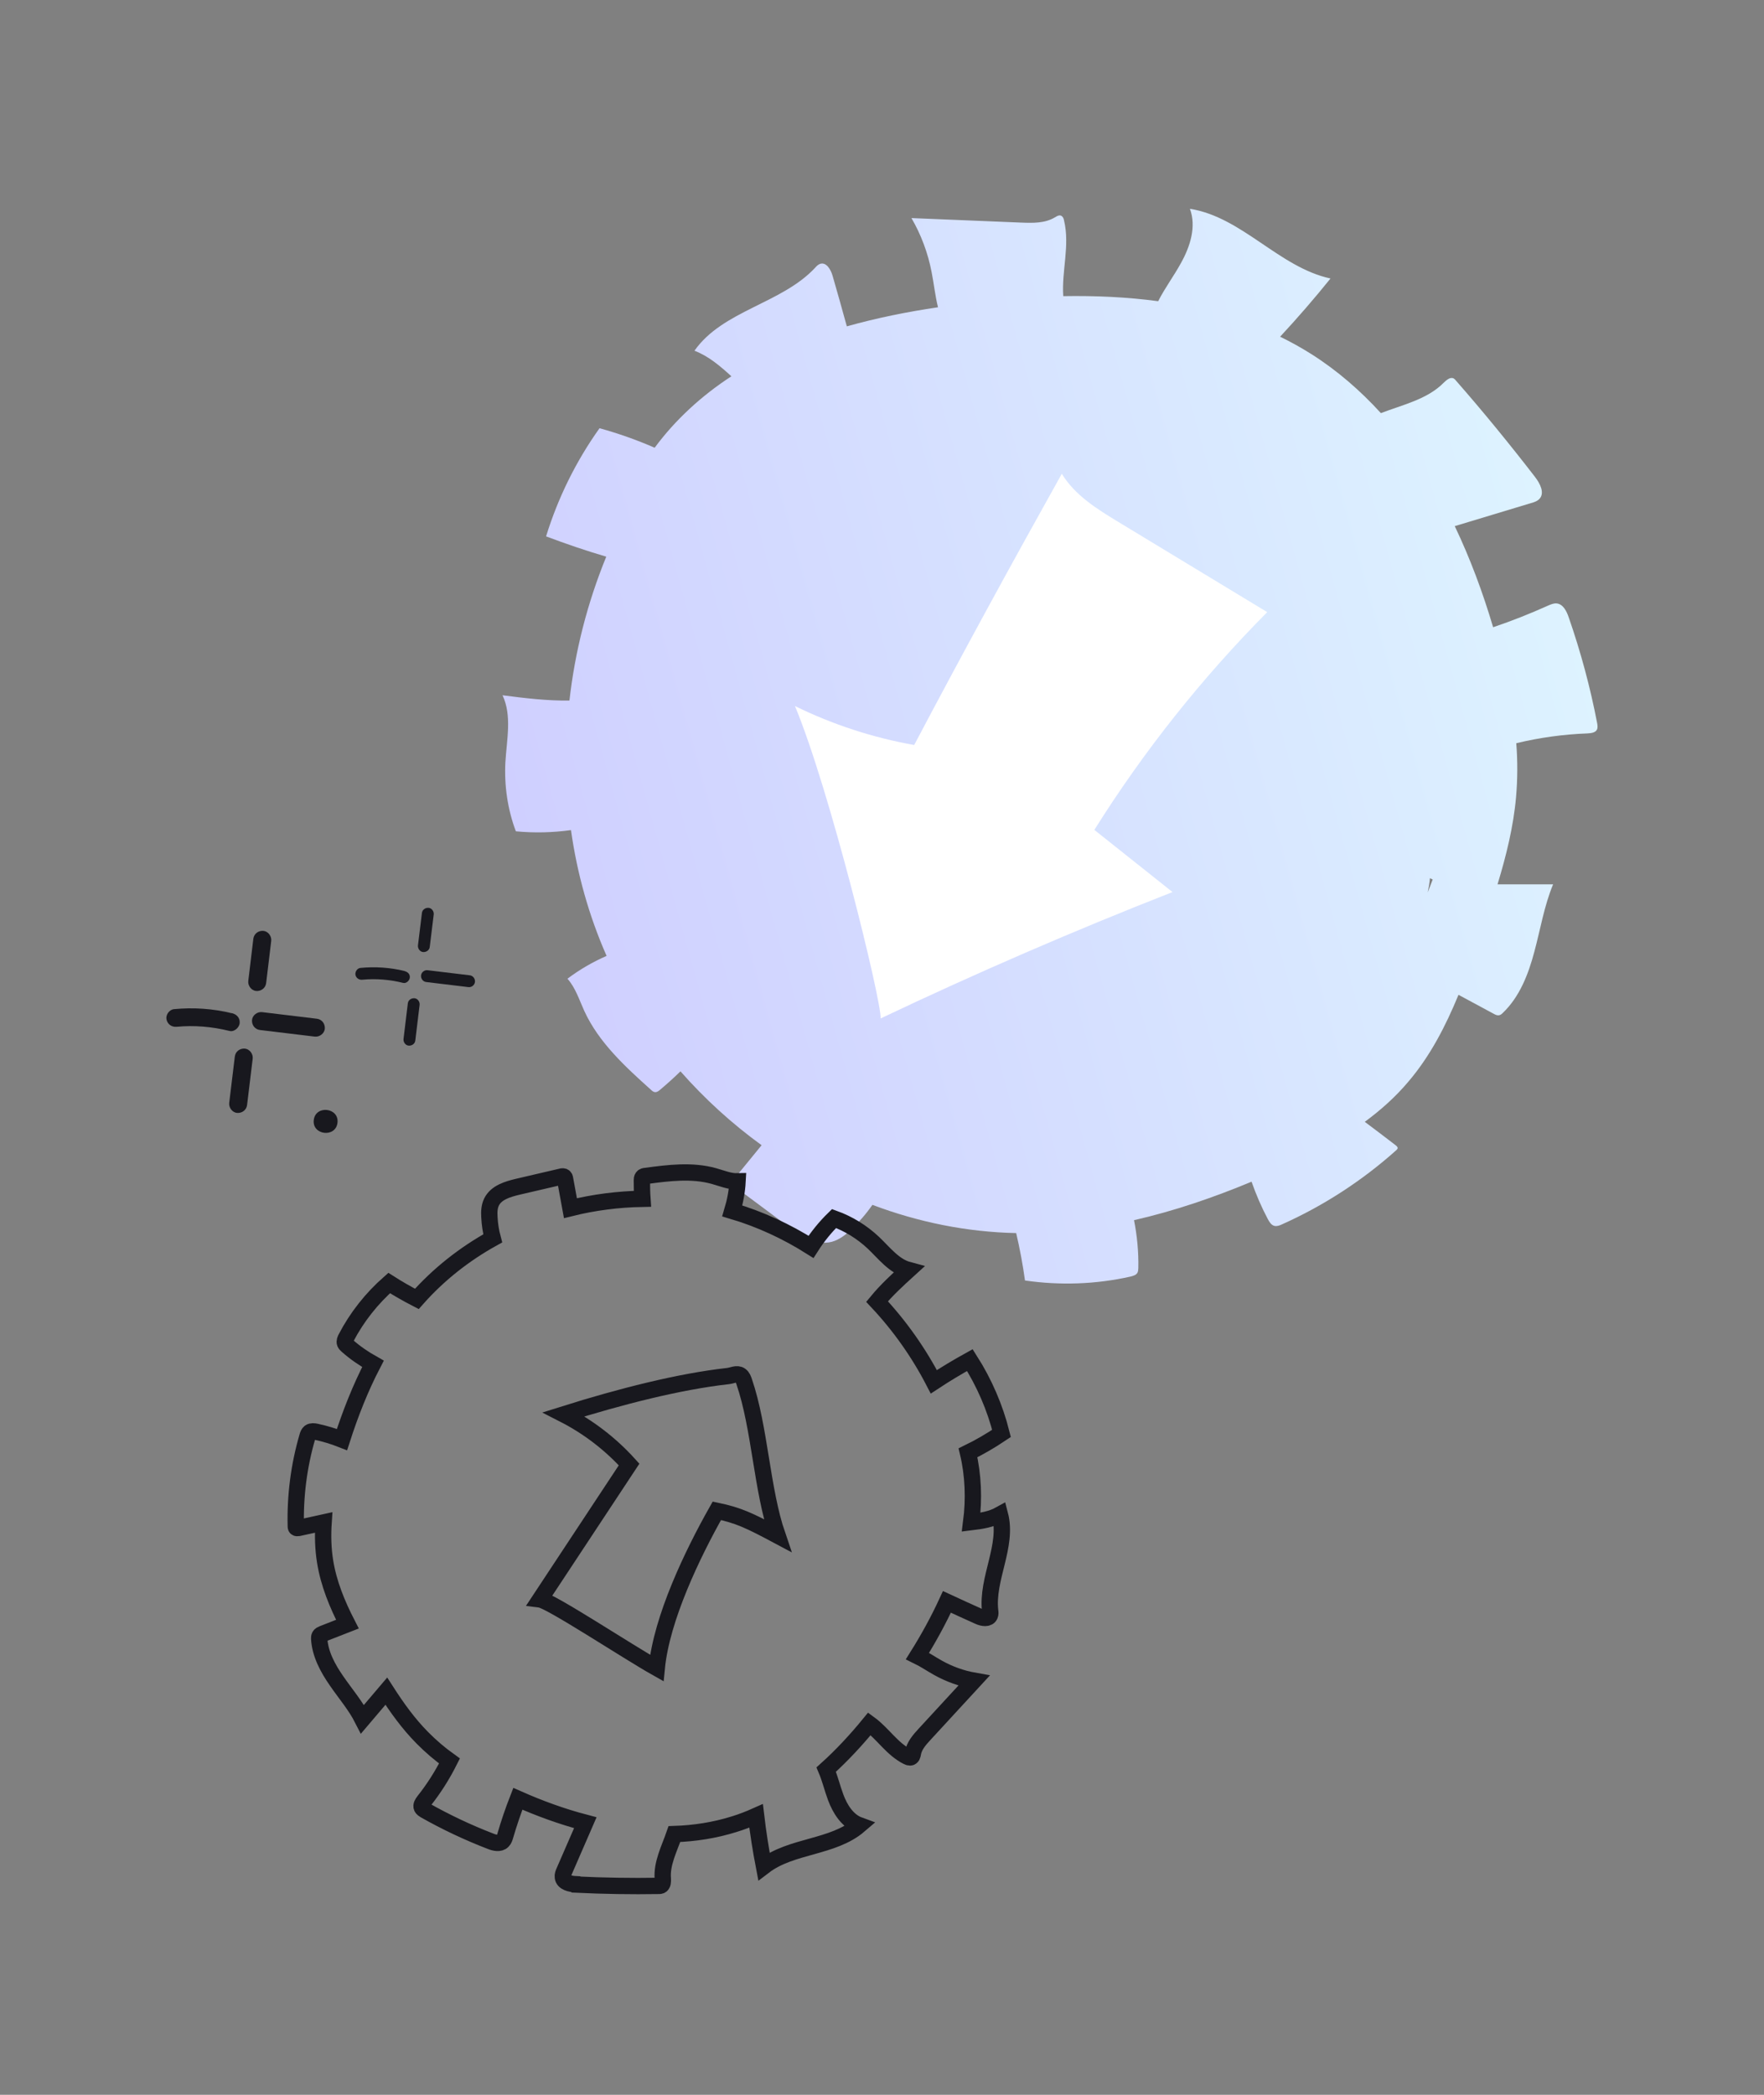 <?xml version="1.0" encoding="UTF-8"?>
<svg id="Layer_1" data-name="Layer 1" xmlns="http://www.w3.org/2000/svg" xmlns:xlink="http://www.w3.org/1999/xlink" viewBox="0 0 160 190">
  <rect x="0" y="0" width="160" height="190" fill="#808080" stroke="none"/>
  <defs>
    <style>
      .cls-1 {
        fill: url(#linear-gradient);
      }

      .cls-2 {
        fill: #fff;
      }

      .cls-3 {
        fill: #18181e;
      }

      .cls-4 {
        fill: none;
        stroke: #18181e;
        stroke-linecap: round;
        stroke-width: 1.48px;
      }
    </style>
    <linearGradient id="linear-gradient" x1="-28.56" y1="-167.33" x2="69.43" y2="-167.33" gradientTransform="translate(120.25 233.76) rotate(-15.49)" gradientUnits="userSpaceOnUse">
      <stop offset="0" stop-color="#cfcfff"/>
      <stop offset="1" stop-color="#ddf3ff"/>
    </linearGradient>
  </defs>
  <path class="cls-1" d="m139.24,43.27c-2.31-2.99-4.7-5.92-7.19-8.76-.05-.07-.12-.14-.19-.18-.31-.17-.66.14-.91.38-1.48,1.51-3.72,2-5.7,2.76-1.86-2.04-3.95-3.86-6.3-5.35-.92-.58-1.87-1.11-2.84-1.58,1.59-1.71,3.11-3.47,4.57-5.28-4.67-1.01-8.02-5.58-12.75-6.32.6,1.62.02,3.43-.82,4.93-.64,1.17-1.46,2.26-2.06,3.45-2.82-.38-5.72-.51-8.61-.46-.16-2.27.62-4.59.07-6.87-.02-.12-.07-.26-.15-.34-.19-.22-.46-.07-.67.06-.91.55-2.01.52-3.06.48-3.32-.14-6.63-.27-9.96-.41.87,1.49,1.5,3.17,1.83,4.9.21,1.06.32,2.15.58,3.19-2.79.41-5.56.97-8.27,1.73-.42-1.53-.85-3.06-1.29-4.58-.16-.57-.57-1.27-1.13-1.09-.18.06-.33.21-.45.35-3.05,3.27-8.38,3.87-10.95,7.53,1.28.49,2.33,1.39,3.35,2.32-2.67,1.73-5.1,3.95-6.96,6.48-1.62-.71-3.3-1.3-5-1.77-2.13,2.98-3.77,6.31-4.85,9.81,1.81.68,3.62,1.3,5.46,1.84h0c-1.71,4.18-2.84,8.59-3.34,13.05-2.02.03-4.08-.22-6.07-.48.87,1.85.38,4.02.26,6.08-.11,2.12.2,4.27.95,6.26,1.66.16,3.34.12,5-.11.55,3.92,1.62,7.76,3.23,11.41-1.26.55-2.45,1.24-3.55,2.07.73.82,1.07,1.92,1.53,2.93,1.31,2.85,3.7,5.04,6.04,7.14.11.11.25.22.4.22.15,0,.29-.1.4-.19.64-.54,1.28-1.11,1.88-1.7,2.2,2.5,4.67,4.75,7.36,6.7-.85,1.04-1.7,2.08-2.54,3.11-.1.11-.2.25-.16.39.04.09.11.16.18.2,1.64,1.21,3.27,2.44,4.91,3.65,1.17.86,2.57,1.78,3.98,1.41.67-.18,1.25-.63,1.74-1.1.72-.68,1.37-1.43,1.94-2.25,4.16,1.57,8.57,2.47,13.04,2.56.33,1.41.6,2.85.8,4.3,3.17.46,6.42.35,9.55-.35.24-.06.52-.13.65-.35.07-.14.07-.29.08-.43.03-1.45-.11-2.92-.39-4.34,3.64-.83,7.2-2.05,10.66-3.49.41,1.17.9,2.31,1.48,3.4.14.26.31.54.6.61.22.05.47-.04.68-.14,3.78-1.69,7.3-3.98,10.38-6.74.05-.05.09-.09.11-.16.02-.1-.08-.19-.16-.26-.94-.72-1.88-1.44-2.82-2.14,1.45-1.07,2.79-2.26,3.95-3.64,1.98-2.32,3.38-5.04,4.55-7.88,1.07.58,2.14,1.15,3.21,1.73.15.08.31.16.48.12.12-.02.23-.11.31-.19,1.54-1.46,2.34-3.53,2.88-5.57.55-2.04.89-4.16,1.7-6.11-1.68,0-3.36,0-5.04,0,.79-2.6,1.44-5.22,1.68-7.91.14-1.62.15-3.26.02-4.89,2.12-.51,4.28-.81,6.46-.89.32-.02.72-.06.86-.35.08-.17.05-.37.02-.56-.62-3.25-1.49-6.47-2.58-9.61-.19-.56-.51-1.22-1.11-1.27-.26-.02-.52.09-.77.2-1.63.73-3.28,1.39-4.98,1.96-.92-3.11-2.07-6.22-3.48-9.17,2.3-.7,4.61-1.39,6.92-2.09.28-.08.57-.17.77-.39.49-.54.04-1.4-.41-1.98Zm-9.74,37.67c.09-.42.16-.86.2-1.29.08.05.17.08.25.12l-.45,1.17Z"/>
  <path class="cls-4" d="m52.25,170.93c2.5.12,5,.16,7.5.12.06,0,.12,0,.17-.02.22-.09.21-.39.2-.62-.12-1.39.59-2.73,1.05-4.06,1.82-.06,3.64-.34,5.4-.89.69-.21,1.36-.47,2.01-.76.18,1.53.42,3.06.71,4.57,2.51-1.92,6.25-1.66,8.65-3.72-1.07-.39-1.74-1.46-2.14-2.53-.31-.83-.51-1.7-.86-2.52,1.4-1.26,2.71-2.67,3.92-4.15,1.22.89,2.05,2.28,3.44,2.98.07.04.16.07.24.07.19,0,.23-.2.26-.36.11-.69.6-1.24,1.07-1.75,1.49-1.62,2.98-3.23,4.47-4.85-1.13-.2-2.24-.6-3.26-1.17-.63-.35-1.22-.76-1.86-1.07.99-1.58,1.89-3.22,2.67-4.91.95.44,1.91.88,2.87,1.31.36.17.89.26,1.03-.1.05-.12.04-.25.02-.38-.34-2.94,1.64-5.89.89-8.75-.79.44-1.7.58-2.61.69.27-2.09.19-4.27-.29-6.29,1.05-.51,2.07-1.11,3.04-1.76-.59-2.35-1.57-4.61-2.87-6.65-1.12.62-2.21,1.27-3.27,1.97h0c-1.37-2.65-3.11-5.11-5.15-7.28.85-1.03,1.86-1.96,2.85-2.86-1.31-.35-2.19-1.53-3.18-2.47-1.02-.96-2.24-1.72-3.57-2.2-.79.77-1.49,1.63-2.09,2.57-2.22-1.4-4.61-2.51-7.14-3.26.26-.87.43-1.77.48-2.68-.73.02-1.42-.28-2.14-.48-2-.56-4.13-.29-6.19-.01-.1,0-.22.03-.28.11-.07.08-.07.19-.07.28,0,.56.01,1.12.05,1.68-2.2.04-4.4.32-6.53.85-.16-.88-.32-1.75-.48-2.62-.01-.1-.04-.21-.13-.25-.06-.02-.13,0-.18,0-1.31.31-2.63.61-3.95.92-.94.22-2,.53-2.42,1.4-.2.41-.22.9-.19,1.35.03.65.13,1.31.3,1.94-2.58,1.43-4.92,3.27-6.88,5.49-.85-.44-1.7-.92-2.51-1.44-1.59,1.4-2.93,3.09-3.91,4.97-.08.15-.16.32-.1.48.04.09.11.16.18.22.72.64,1.52,1.19,2.36,1.66-1.14,2.19-2.05,4.51-2.81,6.87-.76-.3-1.55-.54-2.35-.71-.19-.04-.41-.07-.57.04-.12.09-.18.25-.22.41-.77,2.63-1.12,5.39-1.05,8.13,0,.04,0,.09.03.12.04.05.13.04.2.03.77-.17,1.53-.33,2.29-.5-.08,1.19-.05,2.38.14,3.55.32,1.99,1.09,3.86,2.02,5.67-.75.29-1.5.58-2.25.88-.1.04-.21.09-.27.19-.04.07-.04.16-.04.24.08,1.4.78,2.69,1.58,3.84.79,1.15,1.72,2.23,2.35,3.47.72-.85,1.44-1.69,2.16-2.54.97,1.51,2.02,2.97,3.27,4.23.76.77,1.58,1.47,2.46,2.1-.65,1.29-1.42,2.51-2.32,3.64-.13.17-.28.39-.19.58.05.11.17.18.28.25,1.91,1.08,3.9,2.02,5.95,2.81.37.15.84.26,1.11-.02.12-.12.18-.3.23-.48.33-1.13.71-2.25,1.14-3.35,1.96.87,4.02,1.62,6.12,2.17-.63,1.46-1.27,2.92-1.91,4.39-.08.18-.16.36-.13.55.06.48.69.62,1.18.64Z"/>
  <path class="cls-4" d="m59.57,151.29c.44-4.52,3.22-10.31,5.45-14.26,1.96.41,2.93.87,5.5,2.24-1.43-4.17-1.59-9.77-3.02-13.95-.07-.21-.15-.44-.33-.57-.32-.24-.75.02-1.15.06-4.39.49-9.71,1.84-14.89,3.47,2.23,1.14,4.25,2.69,5.93,4.55-2.69,4.08-5.38,8.16-8.08,12.24.96.12,7.89,4.7,10.59,6.22Z"/>
  <path class="cls-2" d="m72.13,64.05c3.41,1.67,7.05,2.86,10.79,3.52,4.36-8.26,8.83-16.45,13.39-24.6,1.18,1.95,3.21,3.21,5.16,4.39,4.49,2.72,8.98,5.44,13.47,8.16-5.93,5.98-11.2,12.61-15.68,19.75,2.36,1.88,4.73,3.76,7.09,5.64-8.95,3.51-17.78,7.33-26.47,11.46.04-1.76-4.65-20.84-7.77-28.32Z"/>
  <g>
    <path class="cls-3" d="m42.61,88.46l-3.82-.46c-.29-.04-.57.18-.6.47s.18.57.47.6l3.82.46c.29.04.57-.18.6-.47s-.18-.57-.47-.6Z"/>
    <path class="cls-3" d="m38.27,82.81l-.36,2.94c-.03.28.18.58.47.6s.57-.17.6-.47l.36-2.94c.03-.28-.18-.58-.47-.6-.29-.02-.57.17-.6.47Z"/>
    <path class="cls-3" d="m36.99,91.01l-.39,3.23c-.03.28.18.58.47.6.29.02.57-.17.6-.47l.39-3.23c.03-.28-.18-.58-.47-.6-.29-.02-.57.17-.6.47Z"/>
    <path class="cls-3" d="m36.69,88.07c-1.31-.32-2.66-.41-4-.28-.29.03-.49.34-.45.62.05.3.33.48.62.45,1.24-.12,2.5-.01,3.71.29.28.07.57-.21.6-.47.04-.32-.19-.53-.47-.6Z"/>
    <path class="cls-3" d="m28.75,92.4l-4.98-.6c-.42-.05-.87.27-.91.71-.04.44.25.85.71.91l4.98.6c.42.05.87-.27.91-.71.04-.44-.25-.85-.71-.91Z"/>
    <path class="cls-3" d="m22.98,85.14l-.46,3.83c-.05.42.27.87.71.91.44.04.85-.25.91-.71l.46-3.83c.05-.42-.27-.87-.71-.91-.44-.04-.85.25-.91.71Z"/>
    <path class="cls-3" d="m21.3,95.82l-.51,4.21c-.05.42.27.87.71.91.44.04.85-.25.91-.71l.51-4.21c.05-.42-.27-.87-.71-.91-.44-.04-.85.25-.91.71Z"/>
    <path class="cls-3" d="m21.03,91.9c-1.72-.42-3.49-.54-5.25-.37-.42.04-.76.51-.68.92.09.45.47.72.92.68,1.58-.15,3.21-.02,4.81.38.42.1.87-.31.91-.71.04-.48-.27-.8-.71-.91h0Z"/>
    <path class="cls-3" d="m28.46,101.58c-.17,1.38,1.98,1.64,2.15.26s-1.98-1.64-2.15-.26Z"/>
  </g>
</svg>